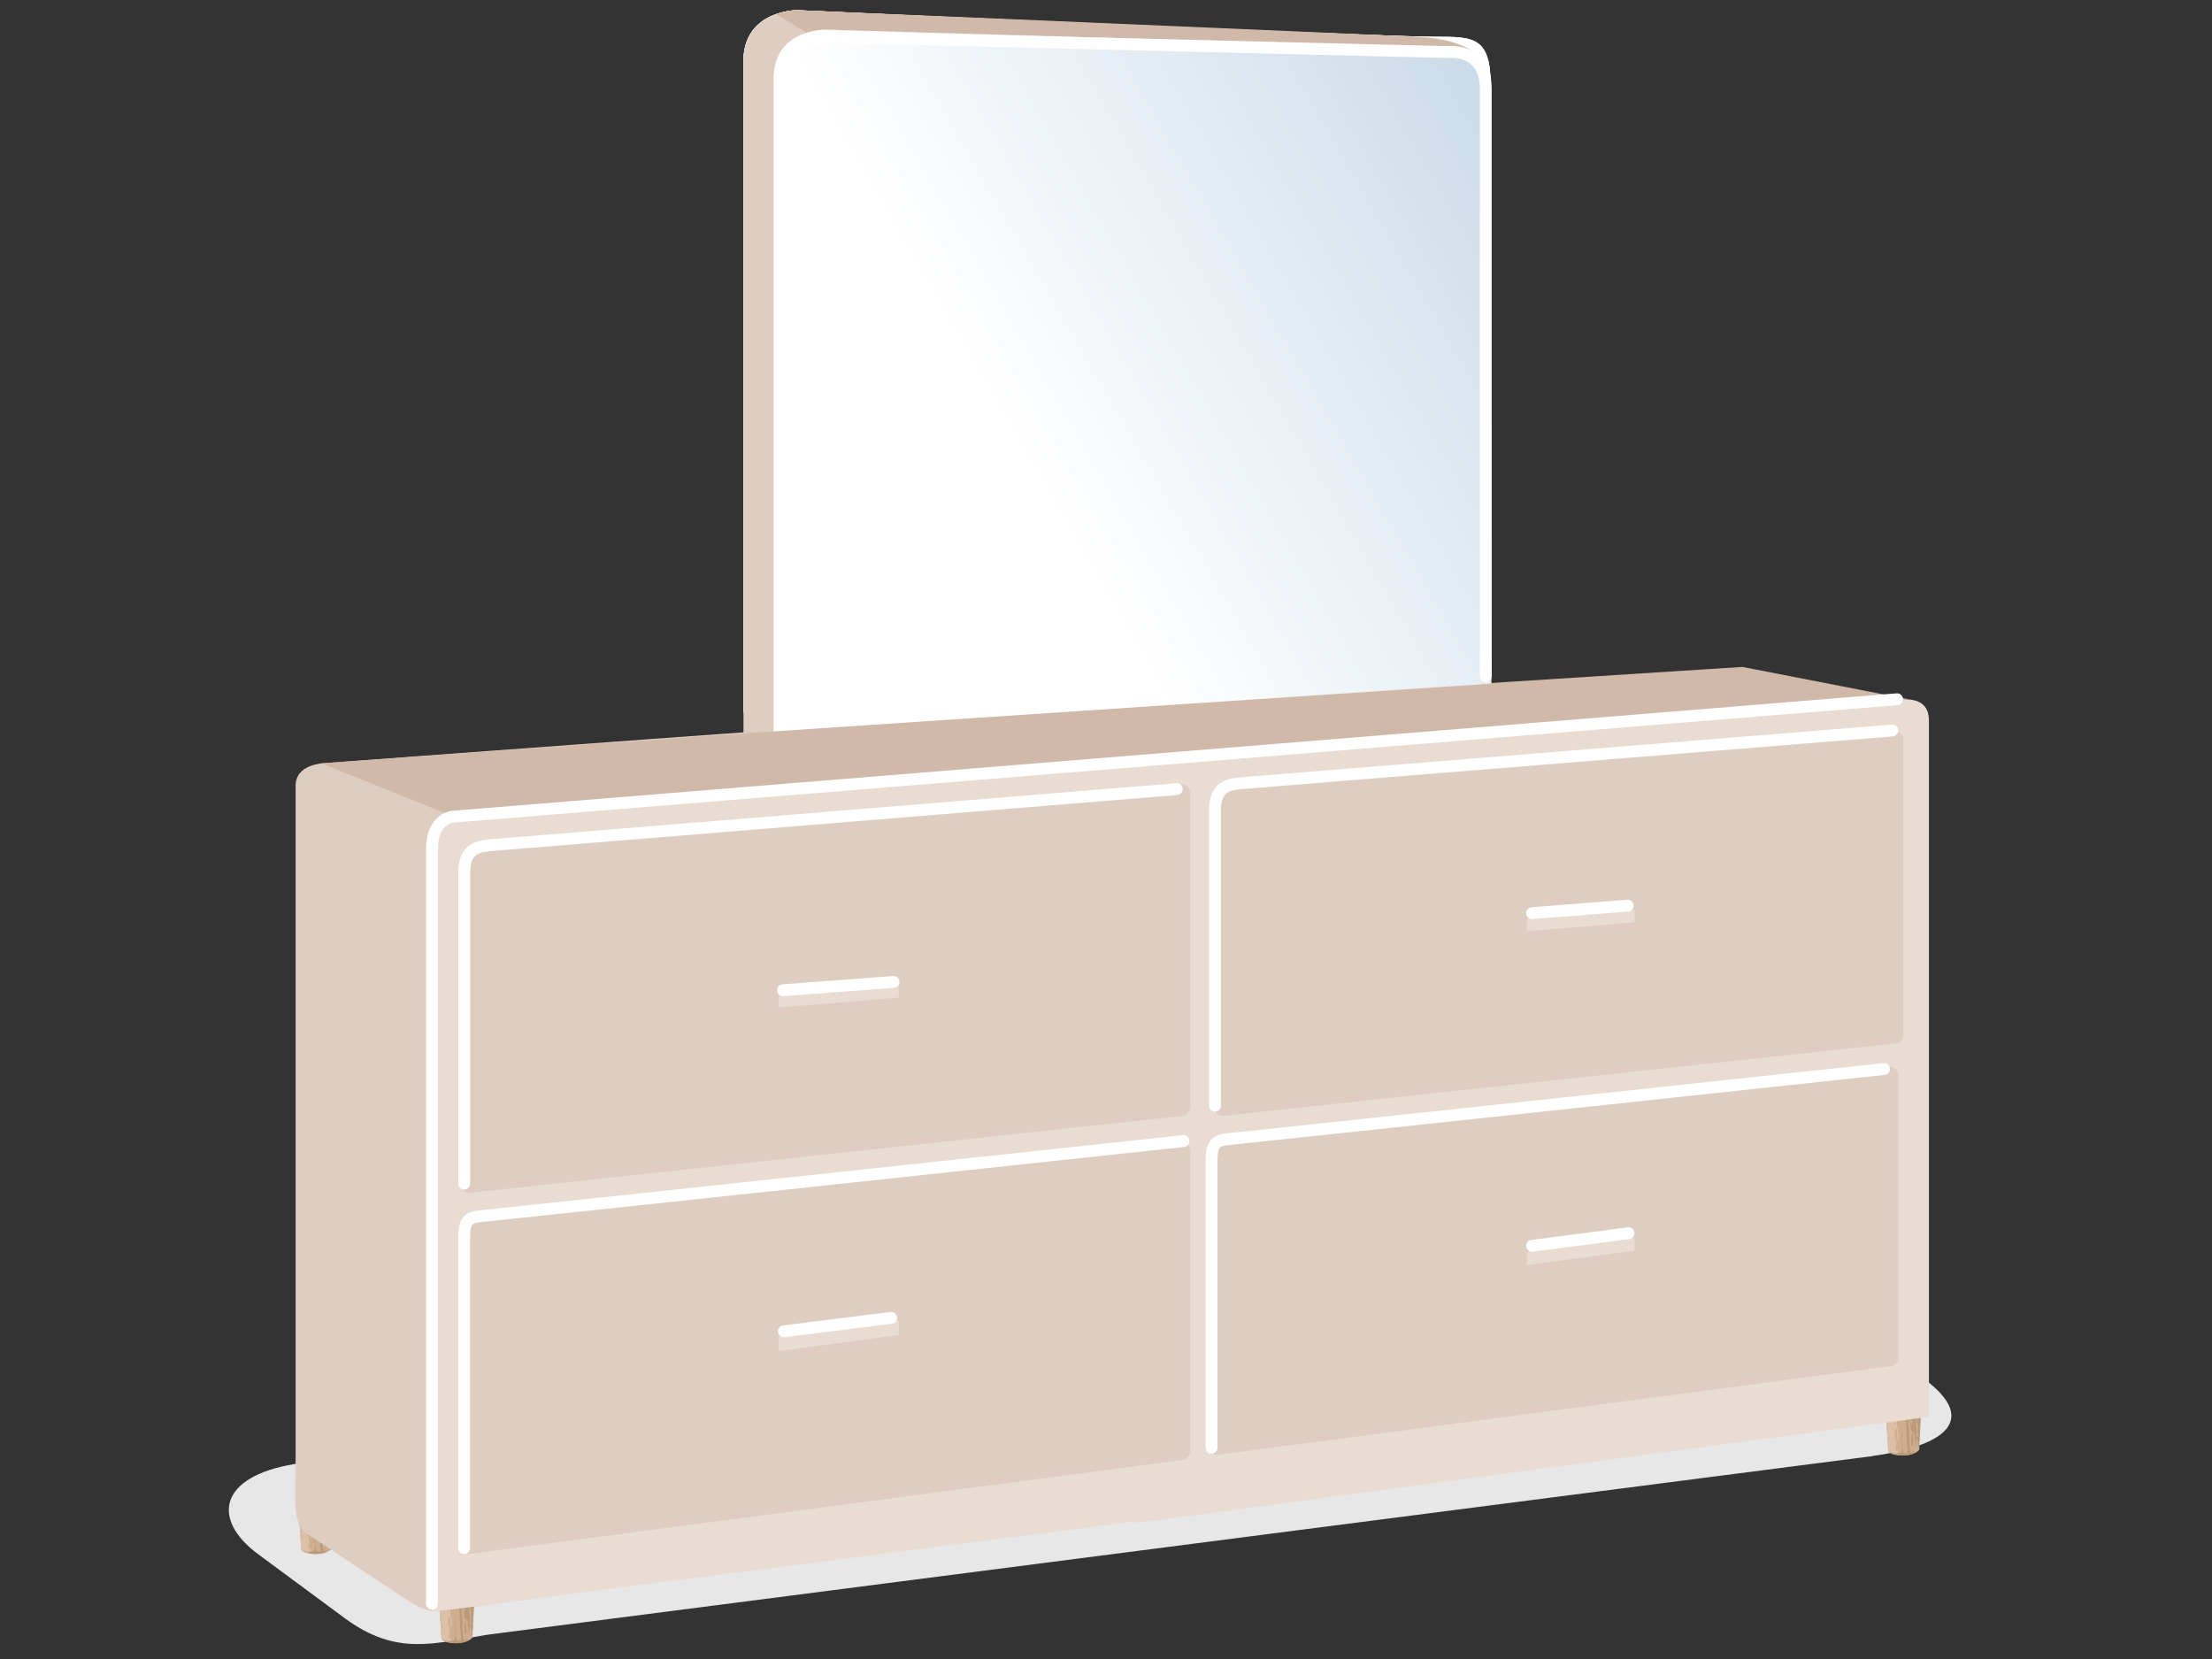 <svg viewBox="0 0 280 210" xmlns:xlink="http://www.w3.org/1999/xlink" xmlns="http://www.w3.org/2000/svg" id="Layer_1">
  <rect x="0" y="0" width="280" height="210" fill="#333333" stroke="none"/>
  <defs>
    <style>
      .cls-1, .cls-2 {
        fill: none;
      }

      .cls-2 {
        stroke: #fff;
        stroke-linecap: round;
        stroke-miterlimit: 10;
        stroke-width: 1.5px;
      }

      .cls-3 {
        fill: url(#linear-gradient);
      }

      .cls-4 {
        clip-path: url(#clippath);
      }

      .cls-5 {
        fill: #e9dcd3;
      }

      .cls-6 {
        fill: #fff;
      }

      .cls-7 {
        fill: #e8e7e7;
      }

      .cls-8 {
        fill: #b99a7b;
      }

      .cls-9 {
        fill: #ceae8e;
      }

      .cls-10 {
        fill: #d1b9a9;
      }

      .cls-11 {
        fill: #dcc1a8;
      }

      .cls-12 {
        fill: #dfcdc1;
      }

      .cls-13 {
        clip-path: url(#clippath-1);
      }

      .cls-14 {
        clip-path: url(#clippath-4);
      }

      .cls-15 {
        clip-path: url(#clippath-3);
      }

      .cls-16 {
        clip-path: url(#clippath-2);
      }

      .cls-17 {
        clip-path: url(#clippath-5);
      }

      .cls-18 {
        clip-path: url(#clippath-10);
      }
    </style>
    <clipPath id="clippath">
      <path d="m238.41,174.01s.82.35,2.44.35,2.51-.36,2.51-.36l-.42,9.51s-.44.73-2.12.73-1.81-.58-1.81-.58l-.6-9.65Z" class="cls-1"></path>
    </clipPath>
    <clipPath id="clippath-1">
      <path d="m128.28,170.28s.73.31,2.19.31,2.25-.32,2.25-.32l-.38,8.53s-.39.65-1.9.65-1.62-.52-1.62-.52l-.54-8.65Z" class="cls-1"></path>
    </clipPath>
    <clipPath id="clippath-2">
      <path d="m227.53,169.25s.73.31,2.19.31,2.25-.32,2.25-.32l-.38,8.53s-.39.65-1.9.65-1.62-.52-1.62-.52l-.54-8.65Z" class="cls-1"></path>
    </clipPath>
    <clipPath id="clippath-3">
      <path d="m144.19,180.41s.73.31,2.19.31,2.25-.32,2.25-.32l-.38,8.53s-.39.65-1.9.65-1.62-.52-1.62-.52l-.54-8.65Z" class="cls-1"></path>
    </clipPath>
    <clipPath id="clippath-4">
      <path d="m37.53,186.48s.82.35,2.44.35,2.51-.36,2.51-.36l-.42,9.51s-.44.73-2.12.73-1.81-.58-1.81-.58l-.6-9.65Z" class="cls-1"></path>
    </clipPath>
    <clipPath id="clippath-5">
      <path d="m55.28,197.77s.82.35,2.44.35,2.51-.36,2.51-.36l-.42,9.51s-.44.73-2.12.73-1.81-.58-1.81-.58l-.6-9.65Z" class="cls-1"></path>
    </clipPath>
    <clipPath id="clippath-10">
      <path d="m101.02,1.29s71.12,2.98,78.02,3.37c4.67.26,9.66,1.06,9.66,7.11,0,3.06.1,73.86.1,73.86l-2.5.9-88.4,5.95-3.79-8.77V7.8c0-6.61,6.91-6.52,6.91-6.52Z" class="cls-1"></path>
    </clipPath>
    <linearGradient gradientUnits="userSpaceOnUse" y2="16.41" x2="195.33" y1="77.28" x1="89.91" id="linear-gradient">
      <stop stop-color="#fff" offset=".36"></stop>
      <stop stop-color="#c8d9e8" offset="1"></stop>
    </linearGradient>
  </defs>
  <path d="m237,184.32l-175.4,22.62c-6.64,1.08-11.34,2.7-17.8-1.99l-11.21-8.28c-5.84-4.38-4.87-9.78,4.7-11.35l168.69-22.28c4.04-.52,13.18-3.18,20.95,1.6l16.23,9.63c6.48,4.55,5.02,8.45-6.17,10.04Z" class="cls-7"></path>
  <g>
    <path d="m238.41,174.01s.82.35,2.44.35,2.51-.36,2.51-.36l-.42,9.51s-.44.73-2.12.73-1.81-.58-1.81-.58l-.6-9.65Z" class="cls-9"></path>
    <path d="m238.41,174.01s.82.35,2.44.35,2.51-.36,2.51-.36l-.42,9.51s-.44.73-2.12.73-1.81-.58-1.81-.58l-.6-9.65Z" class="cls-1"></path>
    <g class="cls-4">
      <g>
        <path d="m242.53,173.93s-.02-.02-.03-.03h-.22c.02.06,0,.15-.07.1-.08-.04,0,.13-.06.14-.15.05-.12-.14-.17-.24h-.68c0,.35-.02.45-.14,0h-.14c.33,3.1.13,6.19.45,9.6-.05.32.17.57-.3.41-.63.65-.29-4.8-.51-2.09.15,1.72.28,2.27-.6,2.13-.1.07-.19.1-.28.11,1.13.46,1.98.3,2.62-.27-.05,0-.09-.05-.09-.16-.09.41-.3.12-.25-.17-.15-.18.1.54-.1.46-.37-.33-.19-1.24-.31-1.74.11-.71-.07-1.38-.14-2.11,0-.17.16.06.16-.08.02-.15.07-.41-.01-.51-.08,1.11-.17-.05-.07-.42-.36-.41-.24-1.22-.13-1.68.09-.92-.05-1.8-.18-2.72-.04-.17.18-.2.14-.02-.05.24.08.32.2.41,0,.44-.02.74.08,1.22.02.84-.2,1.93.04,2.68.16.06-.12.55.17.38.01.36-.24,1.75.16,1.88,0,.11.04.57-.14.42.02.35-.06,1.69.12,1.42.23.27.05-.8.13-1.07,0-.2-.06.09-.1.06-.18-.22.21-.42.08-.61.13-1.29.3,1.87.34,1.97.06-2.28.27-1.13.34-.1.04-.05.07-.1.11-.16-.06-.33-.06-.89.14-.5-.04.1-.03.2-.02.3,1.13-2.04,1.23-5.93,1.08-9.04h-1.54s-.04.02-.06.03Zm-.78,2.27c.02-.36-.13-.88.04-1.17.14.05.09,2.1-.04,1.17Zm.15,3.67c.06-.28.18.05.14.17,0,.54-.19.11-.14-.17Zm-.09-2.12c-.08-.41.01-.76.12-1.13.12-.21-.11-1.64.17-.97.05.46-.03.88.02,1.37.01.12-.23.07-.09.24.13.11-.13.08-.07.18.07-.03.15-.13.15.02-.31.42.04,1.14-.02,1.69.02,1.05-.41-1.2-.28-1.41Zm.33.91c-.16-.1.1-.65.09-.2,0,.06.01.22-.09.2Zm1.58.28c-.17-.17.02-.92.06-.29-.02.09.02.24-.06.29Zm.05-1.99c.08.21-.04,1.72-.11.92.06-.23-.13-.93.11-.92Zm-1.15,4.37c.05-.35-.26-1.26.1-1.36.05.52.05,1.18.04,1.73.09.34-.34.38-.13-.37Zm.32.51c.09-.02.09.15,0,.15-.08,0-.09-.15,0-.15Zm-.21-3.54c.19.09.02,2-.2,1.57.08-.17.05-.37.13-.55.07-.12-.17-.18-.04-.32.16-.19-.07-.53.1-.7Z" class="cls-8"></path>
        <path d="m240.12,183.91c.06,0,.2,0,.12-.1-.08-.07.03-.18-.03-.27-.07-.12-.13.25-.21.03-.18-.39.17-.91.04-1.13-.16,0-.26-.32-.05-.12.02-.08.06-.3,0-.37-.35.42,0-.7-.13-.79-.13-.02.04-.28.08-.22.09.13.09-.21.15-.07.02.48.09,1.01.13,1.47.44-.13-.49-2.96.04-2.48-.08-.29-.03-.64-.2-.79.06-.09-.16-.5.02-.38.32.55.15-1.06.1-1.2-.16.16-.17.7-.29.14-.31-.65-.14-1.73-.28-2.51-.08-.11.07-.24.07-.07.08.08.06-.83.02-.99-.05.02-.1-.04-.14-.14h-1.15c-.05.41-.1.56-.1,0h-.19c-.02.24-.14.52-.18.16,0-.06.02-.11.03-.16h-.29c-.05,2.65.23,6.07.8,8.19-.01-.1-.02-.21.03-.26.15.04.13.43.08.66.07.22.14.43.22.61.03-.03.06-.02.07.05,0,.02,0,.05-.02.07.09.2.19.37.29.5.38.12.67.2.89.24.02-.01.04-.03.06-.04Zm-.13-5.71c.06-.22.04.12.13.08.04,0,.04.07.05.11-.06.24-.21-.06-.18-.19Zm-.45-3.87c.09-.18.1.26.1.32,0,.48-.18-.13-.1-.32Zm-.52,3.78c.04-.73.2.34.04.47-.1-.09-.02-.31-.04-.47Zm-.06,2.83c-.07-.13.07-.38.08-.14.02.13-.07.42-.08.14Zm.13-3.84s.01.09.01.14c-.07.49-.2-.41-.01-.14Zm-.14-.9c.04-.11.09.09.08.14-.02.32-.11,0-.08-.14Zm0,3.98c0,.09-.06.01-.1.06-.23,0,.1-.53.1-.06Zm-.33-5.8c.07.04.1-.15.16-.01.25.31,0,1.58-.03.62.08-.42-.34-.64-.06-.12-.09.24-.12-.09-.17-.14-.08,0-.03.17-.1.19-.07-.13.04-.62.19-.54Zm-.05.94c.31-.08-.03,1.25,0,1.54.4-.65.13.24.08.52.1,2.51-.37-1.93-.08-2.05Zm-.2,1.68c-.02.06.01.46-.06.31-.06-.13-.03-.68.06-.31Zm-.04.55c.08.04.1.2.09.27,0,.39-.18-.15-.09-.27Zm.14,1.78c.11,1.16-.09.37-.15-.16.05-.52.19-.09.15.16Zm.09,1.79c-.06.17-.18-.42-.15-.52.05-.53.16.35.15.52Zm.12-2.1c.03-.19-.23-.69.08-.59.12,0-.08,1.32-.08.59Zm.02,1.52c.24.09.03.66.17.94.15.41-.05.31-.08.58-.12-.29-.04-1.07-.09-1.52Zm.12,2.27c-.1-.19.03-.9.14-.42-.05.09-.03.72-.14.42Zm.16-1.61s.2.25.06.22c-.1.03-.1-.18-.06-.22Zm.07.64c.12.02.09.26.11.38-.07.32-.19-.35-.11-.38Zm.24-6.81c0-.05.02-.12.07-.12.11.06-.05.34-.07.12Zm.19,2.95c.03-.12.11.02.08.08,0,.23-.13.05-.08-.08Zm-.07-.46c.05-.12.15.04.12.12.02.3-.14.02-.12-.12Zm.04,1.06c-.02-.15.12-.26.11-.05.03.1-.08.18-.11.05Zm.06,1.11c-.08-.13.11-.32.02-.48.04-.2.08.2.06.25,0,.09.03.33-.09.23Zm-.05-2.81c.01-.35-.29-1.66-.02-.92.33-.79.1,2.24.02.92Zm.33,1.78c-.02.26.27,2.84.02,1.54-.07-.29-.2-3-.02-1.54Z" class="cls-11"></path>
      </g>
    </g>
  </g>
  <g>
    <path d="m128.28,170.28s.73.31,2.19.31,2.25-.32,2.25-.32l-.38,8.53s-.39.65-1.9.65-1.62-.52-1.62-.52l-.54-8.65Z" class="cls-9"></path>
    <path d="m128.28,170.28s.73.31,2.19.31,2.25-.32,2.25-.32l-.38,8.53s-.39.65-1.9.65-1.62-.52-1.62-.52l-.54-8.65Z" class="cls-1"></path>
    <g class="cls-13">
      <g>
        <path d="m131.97,170.2s-.02-.02-.03-.03h-.2c.02.05,0,.14-.06.09-.07-.03,0,.11-.06.12-.14.04-.1-.13-.15-.21h-.61c0,.31-.02.4-.13,0h-.12c.29,2.78.11,5.55.41,8.6-.04.29.15.52-.27.37-.57.58-.26-4.3-.46-1.87.13,1.54.25,2.04-.54,1.91-.09.06-.17.09-.25.1,1.01.42,1.77.27,2.35-.25-.05,0-.08-.05-.08-.14-.08.37-.27.11-.23-.15-.13-.16.09.48-.09.41-.33-.3-.17-1.11-.28-1.56.09-.64-.07-1.24-.13-1.89,0-.15.14.05.14-.07.02-.13.06-.36-.01-.46-.07,1-.15-.04-.06-.37-.32-.36-.21-1.1-.11-1.51.08-.83-.05-1.61-.16-2.43-.04-.15.16-.18.13-.02-.04.21.07.29.18.37,0,.4-.02.67.07,1.09.02.75-.18,1.73.03,2.4.14.06-.11.49.15.34.01.32-.22,1.57.15,1.68,0,.1.04.51-.13.37.02.31-.06,1.52.11,1.27.2.24.05-.72.12-.96,0-.18-.05.08-.09.05-.16-.19.19-.37.07-.55.12-1.16.27,1.68.31,1.76.05-2.04.24-1.02.3-.09.03-.05.06-.09.09-.14-.05-.3-.06-.8.13-.45-.03.09-.03.18-.02.27,1.01-1.83,1.11-5.32.97-8.1h-1.38s-.04.02-.06.03Zm-.7,2.04c.02-.32-.11-.79.04-1.05.13.05.08,1.88-.04,1.05Zm.14,3.29c.05-.25.16.04.12.16,0,.49-.17.1-.12-.16Zm-.08-1.9c-.07-.37.01-.69.11-1.02.11-.19-.1-1.47.15-.87.04.41-.02.79.02,1.23,0,.1-.2.06-.08.22.11.1-.12.07-.06.17.06-.02.13-.12.14.02-.27.38.04,1.02-.02,1.52.02.94-.37-1.07-.25-1.27Zm.3.82c-.15-.09.09-.58.08-.18,0,.06,0,.2-.08.18Zm1.41.25c-.15-.15.02-.82.05-.26-.02.08.02.22-.05.26Zm.04-1.78c.07.19-.03,1.54-.1.83.05-.21-.12-.83.1-.83Zm-1.03,3.92c.04-.32-.23-1.13.09-1.22.04.47.04,1.06.03,1.55.08.31-.3.34-.12-.33Zm.28.46c.08-.02.08.13,0,.13-.07,0-.08-.14,0-.13Zm-.19-3.18c.17.08.01,1.79-.18,1.41.07-.15.04-.33.12-.49.06-.11-.15-.16-.03-.29.15-.17-.07-.47.09-.62Z" class="cls-8"></path>
        <path d="m129.81,179.15c.05,0,.18,0,.11-.09-.07-.06.02-.16-.03-.24-.06-.1-.12.22-.18.03-.16-.35.15-.82.04-1.02-.14,0-.24-.28-.04-.11.02-.08.06-.27,0-.33-.31.38,0-.63-.12-.71-.12-.02.03-.25.07-.2.08.12.08-.18.14-.06.02.43.08.9.11,1.31.39-.11-.44-2.66.03-2.22-.07-.26-.03-.57-.18-.71.05-.09-.14-.45.02-.34.29.49.13-.95.09-1.07-.14.14-.15.62-.26.13-.28-.59-.13-1.55-.25-2.25-.08-.1.07-.22.07-.06.07.07.05-.74.02-.89-.04.02-.09-.04-.13-.13h-1.03c-.05.36-.09.5-.09,0h-.17c-.02.21-.13.47-.16.15,0-.05.02-.1.03-.15h-.26c-.05,2.38.2,5.44.72,7.34-.01-.09-.01-.18.03-.23.13.03.11.39.07.59.06.2.13.38.2.55.03-.02.06-.02.06.04,0,.02,0,.04-.02.06.08.18.17.33.26.45.34.11.6.18.8.21.02-.01.04-.03.05-.04Zm-.12-5.12c.05-.2.03.11.12.07.04,0,.04.06.04.1-.05.22-.19-.06-.16-.17Zm-.4-3.47c.08-.16.09.23.09.28,0,.43-.16-.11-.09-.28Zm-.46,3.39c.04-.65.18.31.04.42-.09-.08-.02-.28-.04-.42Zm-.05,2.54c-.06-.12.06-.34.07-.13.01.12-.06.38-.07.13Zm.11-3.44s.01.08.01.13c-.06.44-.18-.37-.01-.13Zm-.12-.81c.03-.1.08.08.07.13-.02.29-.1,0-.07-.13Zm0,3.57c0,.08-.06.01-.09.05-.21,0,.09-.47.09-.05Zm-.29-5.2c.06.04.09-.13.14,0,.23.28,0,1.42-.03.56.07-.38-.3-.57-.05-.1-.08.22-.11-.08-.15-.13-.08,0-.03.15-.09.17-.06-.11.03-.56.17-.49Zm-.04.85c.28-.07-.02,1.12,0,1.38.36-.58.12.22.07.46.09,2.25-.33-1.73-.07-1.84Zm-.18,1.5c-.02.05,0,.41-.05.28-.06-.12-.03-.61.05-.28Zm-.04.5c.07.03.09.18.08.24,0,.35-.16-.14-.08-.24Zm.13,1.59c.1,1.04-.08.33-.14-.14.05-.47.17-.08.14.14Zm.08,1.61c-.05.16-.16-.38-.13-.46.05-.47.14.31.13.46Zm.11-1.89c.02-.17-.21-.62.07-.53.1,0-.07,1.18-.07.53Zm.02,1.37c.22.08.02.6.15.84.13.37-.05.28-.07.52-.11-.26-.03-.96-.08-1.36Zm.11,2.03c-.09-.17.03-.81.13-.38-.05.08-.03.64-.13.38Zm.14-1.44s.18.23.05.2c-.09.03-.09-.16-.05-.2Zm.07.57c.11.02.08.23.1.34-.06.29-.17-.32-.1-.34Zm.22-6.1s.01-.11.06-.11c.1.05-.04.3-.06.11Zm.17,2.64c.03-.1.09.02.07.07,0,.2-.11.04-.07-.07Zm-.06-.41c.05-.11.13.03.1.11.02.26-.12.02-.1-.11Zm.04.95c-.02-.13.11-.23.1-.05.03.09-.08.16-.1.05Zm.06,1c-.07-.12.1-.29.02-.43.04-.18.07.18.06.22,0,.08.03.29-.08.21Zm-.05-2.52c.01-.31-.26-1.49-.02-.82.29-.71.09,2.01.02.82Zm.3,1.59c-.02.23.24,2.55.02,1.38-.06-.26-.18-2.69-.02-1.38Z" class="cls-11"></path>
      </g>
    </g>
  </g>
  <g>
    <path d="m227.53,169.25s.73.31,2.19.31,2.25-.32,2.25-.32l-.38,8.53s-.39.65-1.9.65-1.62-.52-1.62-.52l-.54-8.65Z" class="cls-9"></path>
    <path d="m227.53,169.25s.73.31,2.19.31,2.25-.32,2.25-.32l-.38,8.53s-.39.65-1.9.65-1.62-.52-1.62-.52l-.54-8.65Z" class="cls-1"></path>
    <g class="cls-16">
      <g>
        <path d="m231.22,169.17s-.02-.02-.03-.03h-.2c.02.05,0,.14-.06.09-.07-.03,0,.11-.06.12-.14.04-.1-.13-.15-.21h-.61c0,.31-.02.4-.13,0h-.12c.29,2.78.11,5.55.41,8.6-.04.29.15.52-.27.37-.57.58-.26-4.3-.46-1.87.13,1.54.25,2.04-.54,1.91-.09.06-.17.09-.25.1,1.01.42,1.77.27,2.35-.25-.05,0-.08-.05-.08-.14-.08.37-.27.11-.23-.15-.13-.16.09.48-.09.41-.33-.3-.17-1.11-.28-1.56.09-.64-.07-1.24-.13-1.89,0-.15.14.05.14-.07.02-.13.06-.36-.01-.46-.07,1-.15-.04-.06-.37-.32-.36-.21-1.1-.11-1.51.08-.83-.05-1.61-.16-2.43-.04-.15.16-.18.13-.02-.04.21.07.29.18.37,0,.4-.02.67.07,1.09.02.75-.18,1.73.03,2.4.14.06-.11.49.15.34.01.32-.22,1.57.15,1.68,0,.1.04.51-.13.37.02.31-.06,1.52.11,1.27.2.24.05-.72.12-.96,0-.18-.05.08-.09.05-.16-.19.19-.37.07-.55.12-1.16.27,1.68.31,1.76.05-2.04.24-1.02.3-.09.03-.05.06-.09.09-.14-.05-.3-.06-.8.13-.45-.03.09-.03.18-.02.27,1.01-1.83,1.11-5.32.97-8.1h-1.38s-.04.02-.06.03Zm-.7,2.04c.02-.32-.11-.79.04-1.05.13.05.08,1.88-.04,1.05Zm.14,3.29c.05-.25.16.04.12.16,0,.49-.17.1-.12-.16Zm-.08-1.9c-.07-.37.01-.69.11-1.02.11-.19-.1-1.47.15-.87.04.41-.02.79.02,1.23,0,.1-.2.06-.08.22.11.1-.12.07-.06.17.06-.02.13-.12.14.02-.27.38.04,1.02-.02,1.52.02.94-.37-1.07-.25-1.27Zm.3.82c-.15-.09.09-.58.08-.18,0,.06,0,.2-.08.18Zm1.41.25c-.15-.15.02-.82.05-.26-.02.08.02.22-.05.26Zm.04-1.78c.07.19-.03,1.54-.1.83.05-.21-.12-.83.1-.83Zm-1.03,3.92c.04-.32-.23-1.13.09-1.22.04.47.04,1.06.03,1.55.08.31-.3.34-.12-.33Zm.28.46c.08-.02.08.13,0,.13-.07,0-.08-.14,0-.13Zm-.19-3.18c.17.08.01,1.79-.18,1.41.07-.15.04-.33.12-.49.06-.11-.15-.16-.03-.29.15-.17-.07-.47.09-.62Z" class="cls-8"></path>
        <path d="m229.07,178.11c.05,0,.18,0,.11-.09-.07-.06.02-.16-.03-.24-.06-.1-.12.22-.18.03-.16-.35.15-.82.04-1.02-.14,0-.24-.28-.04-.11.02-.08.06-.27,0-.33-.31.38,0-.63-.12-.71-.12-.02.03-.25.07-.2.08.12.08-.18.14-.06.02.43.08.9.11,1.31.39-.11-.44-2.66.03-2.22-.07-.26-.03-.57-.18-.71.05-.09-.14-.45.02-.34.29.49.13-.95.09-1.07-.14.14-.15.62-.26.13-.28-.59-.13-1.55-.25-2.25-.08-.1.07-.22.07-.06.07.07.05-.74.02-.89-.04.02-.09-.04-.13-.13h-1.03c-.05.36-.09.5-.09,0h-.17c-.02.21-.13.47-.16.15,0-.05.02-.1.03-.15h-.26c-.05,2.38.2,5.44.72,7.34-.01-.09-.01-.18.03-.23.13.03.11.39.07.59.06.2.13.38.2.55.03-.02.06-.02.06.04,0,.02,0,.04-.02.06.08.18.17.33.26.45.34.11.6.18.8.21.02-.01.04-.03.05-.04Zm-.12-5.12c.05-.2.03.11.12.07.04,0,.04.06.04.1-.05.22-.19-.06-.16-.17Zm-.4-3.47c.08-.16.09.23.09.28,0,.43-.16-.11-.09-.28Zm-.46,3.39c.04-.65.18.31.04.42-.09-.08-.02-.28-.04-.42Zm-.05,2.54c-.06-.12.06-.34.07-.13.01.12-.06.38-.07.13Zm.11-3.44s.01.08.01.13c-.06.44-.18-.37-.01-.13Zm-.12-.81c.03-.1.08.08.07.13-.02.29-.1,0-.07-.13Zm0,3.57c0,.08-.06.01-.09.05-.21,0,.09-.47.09-.05Zm-.29-5.2c.06.04.09-.13.14,0,.23.28,0,1.42-.03.56.07-.38-.3-.57-.05-.1-.08.22-.11-.08-.15-.13-.08,0-.03.15-.09.17-.06-.11.03-.56.17-.49Zm-.04.85c.28-.07-.02,1.12,0,1.38.36-.58.12.22.07.46.09,2.25-.33-1.73-.07-1.84Zm-.18,1.5c-.02.05,0,.41-.05.28-.06-.12-.03-.61.05-.28Zm-.04.5c.07.03.09.18.08.24,0,.35-.16-.14-.08-.24Zm.13,1.59c.1,1.04-.08.33-.14-.14.05-.47.17-.08.14.14Zm.08,1.61c-.05.16-.16-.38-.13-.46.05-.47.14.31.13.46Zm.11-1.89c.02-.17-.21-.62.07-.53.1,0-.07,1.18-.07.53Zm.02,1.37c.22.08.02.6.15.84.13.37-.05.28-.07.52-.11-.26-.03-.96-.08-1.36Zm.11,2.03c-.09-.17.03-.81.13-.38-.05.08-.03.64-.13.38Zm.14-1.44s.18.23.05.2c-.09.03-.09-.16-.05-.2Zm.07.57c.11.02.08.23.1.34-.06.29-.17-.32-.1-.34Zm.22-6.1s.01-.11.06-.11c.1.05-.04.3-.06.11Zm.17,2.64c.03-.1.09.02.07.07,0,.2-.11.04-.07-.07Zm-.06-.41c.05-.11.13.03.1.11.02.26-.12.02-.1-.11Zm.04.95c-.02-.13.11-.23.1-.05.03.09-.08.16-.1.05Zm.06,1c-.07-.12.1-.29.02-.43.04-.18.07.18.06.22,0,.08.03.29-.08.21Zm-.05-2.52c.01-.31-.26-1.49-.02-.82.29-.71.09,2.01.02.82Zm.3,1.59c-.02.23.24,2.55.02,1.38-.06-.26-.18-2.69-.02-1.38Z" class="cls-11"></path>
      </g>
    </g>
  </g>
  <g>
    <path d="m144.19,180.41s.73.31,2.19.31,2.25-.32,2.25-.32l-.38,8.53s-.39.65-1.9.65-1.62-.52-1.62-.52l-.54-8.65Z" class="cls-9"></path>
    <path d="m144.19,180.41s.73.31,2.19.31,2.25-.32,2.25-.32l-.38,8.53s-.39.65-1.9.65-1.62-.52-1.62-.52l-.54-8.65Z" class="cls-1"></path>
    <g class="cls-15">
      <g>
        <path d="m147.88,180.33s-.02-.02-.03-.03h-.2c.02.05,0,.14-.06.09-.07-.03,0,.11-.06.12-.14.04-.1-.13-.15-.21h-.61c0,.31-.02.4-.13,0h-.12c.29,2.78.11,5.55.41,8.6-.04.29.15.52-.27.37-.57.58-.26-4.3-.46-1.87.13,1.54.25,2.04-.54,1.91-.09.06-.17.09-.25.1,1.01.42,1.77.27,2.35-.25-.05,0-.08-.05-.08-.14-.08.37-.27.11-.23-.15-.13-.16.09.48-.09.41-.33-.3-.17-1.11-.28-1.56.09-.64-.07-1.24-.13-1.89,0-.15.14.05.14-.07.02-.13.06-.36-.01-.46-.07,1-.15-.04-.06-.37-.32-.36-.21-1.1-.11-1.51.08-.83-.05-1.61-.16-2.43-.04-.15.16-.18.13-.02-.04.21.07.29.18.37,0,.4-.02.67.07,1.09.02.75-.18,1.73.03,2.4.14.06-.11.49.15.34.01.32-.22,1.57.15,1.68,0,.1.04.51-.13.37.02.31-.06,1.52.11,1.27.2.24.05-.72.12-.96,0-.18-.05.08-.09.05-.16-.19.19-.37.07-.55.12-1.16.27,1.68.31,1.76.05-2.04.24-1.02.3-.09.03-.05.06-.09.09-.14-.05-.3-.06-.8.13-.45-.03.09-.03.18-.02.27,1.01-1.83,1.11-5.32.97-8.1h-1.38s-.04.02-.06.03Zm-.7,2.04c.02-.32-.11-.79.04-1.05.13.05.08,1.88-.04,1.05Zm.14,3.29c.05-.25.16.04.12.16,0,.49-.17.1-.12-.16Zm-.08-1.9c-.07-.37.01-.69.11-1.02.11-.19-.1-1.47.15-.87.04.41-.02.79.02,1.23,0,.1-.2.06-.08.22.11.1-.12.07-.06.17.06-.02.13-.12.14.02-.27.38.04,1.02-.02,1.52.02.94-.37-1.07-.25-1.27Zm.3.82c-.15-.09.09-.58.08-.18,0,.06,0,.2-.08.18Zm1.41.25c-.15-.15.02-.82.05-.26-.02.08.02.22-.05.26Zm.04-1.78c.07.19-.03,1.54-.1.83.05-.21-.12-.83.1-.83Zm-1.03,3.92c.04-.32-.23-1.13.09-1.22.04.47.04,1.06.03,1.55.08.31-.3.34-.12-.33Zm.28.46c.08-.02.08.13,0,.13-.07,0-.08-.14,0-.13Zm-.19-3.18c.17.08.01,1.79-.18,1.41.07-.15.04-.33.12-.49.06-.11-.15-.16-.03-.29.15-.17-.07-.47.09-.62Z" class="cls-8"></path>
        <path d="m145.72,189.28c.05,0,.18,0,.11-.09-.07-.06.02-.16-.03-.24-.06-.1-.12.22-.18.03-.16-.35.15-.82.04-1.02-.14,0-.24-.28-.04-.11.02-.08.06-.27,0-.33-.31.38,0-.63-.12-.71-.12-.02.03-.25.07-.2.08.12.08-.18.14-.06.02.43.08.9.11,1.31.39-.11-.44-2.66.03-2.22-.07-.26-.03-.57-.18-.71.05-.09-.14-.45.02-.34.29.49.13-.95.09-1.07-.14.14-.15.62-.26.13-.28-.59-.13-1.55-.25-2.25-.08-.1.07-.22.07-.06.07.07.05-.74.02-.89-.04.02-.09-.04-.13-.13h-1.03c-.05.36-.09.5-.09,0h-.17c-.02.21-.13.47-.16.15,0-.05.02-.1.03-.15h-.26c-.05,2.38.2,5.44.72,7.34-.01-.09-.01-.18.03-.23.13.03.11.39.07.59.06.2.13.38.2.55.03-.02.06-.02.06.04,0,.02,0,.04-.02.06.08.18.17.33.26.45.34.11.6.18.8.21.02-.01.04-.03.05-.04Zm-.12-5.12c.05-.2.03.11.12.07.04,0,.04.06.04.1-.05.22-.19-.06-.16-.17Zm-.4-3.47c.08-.16.09.23.09.28,0,.43-.16-.11-.09-.28Zm-.46,3.39c.04-.65.18.31.04.42-.09-.08-.02-.28-.04-.42Zm-.05,2.54c-.06-.12.06-.34.07-.13.01.12-.06.38-.07.13Zm.11-3.44s.01.08.01.13c-.06.44-.18-.37-.01-.13Zm-.12-.81c.03-.1.08.08.07.13-.02.29-.1,0-.07-.13Zm0,3.57c0,.08-.06.01-.09.05-.21,0,.09-.47.09-.05Zm-.29-5.2c.06.04.09-.13.14,0,.23.28,0,1.42-.03.56.07-.38-.3-.57-.05-.1-.08.22-.11-.08-.15-.13-.08,0-.03.15-.09.17-.06-.11.03-.56.17-.49Zm-.04.85c.28-.07-.02,1.12,0,1.38.36-.58.12.22.07.46.09,2.25-.33-1.73-.07-1.84Zm-.18,1.5c-.02.05,0,.41-.05.28-.06-.12-.03-.61.05-.28Zm-.04.5c.07.03.09.18.08.24,0,.35-.16-.14-.08-.24Zm.13,1.59c.1,1.04-.08.33-.14-.14.05-.47.17-.08.14.14Zm.08,1.61c-.05.16-.16-.38-.13-.46.05-.47.14.31.13.46Zm.11-1.89c.02-.17-.21-.62.07-.53.1,0-.07,1.18-.07.53Zm.02,1.37c.22.08.02.6.15.84.13.37-.05.28-.07.52-.11-.26-.03-.96-.08-1.36Zm.11,2.03c-.09-.17.03-.81.13-.38-.05.08-.03.64-.13.38Zm.14-1.44s.18.23.05.2c-.09.03-.09-.16-.05-.2Zm.07.57c.11.02.08.23.1.34-.06.29-.17-.32-.1-.34Zm.22-6.1s.01-.11.06-.11c.1.05-.04.3-.06.11Zm.17,2.64c.03-.1.09.02.07.07,0,.2-.11.04-.07-.07Zm-.06-.41c.05-.11.13.03.1.11.02.26-.12.02-.1-.11Zm.04.95c-.02-.13.11-.23.1-.05.03.09-.08.16-.1.05Zm.06,1c-.07-.12.1-.29.02-.43.04-.18.07.18.06.22,0,.08.03.29-.08.21Zm-.05-2.52c.01-.31-.26-1.49-.02-.82.29-.71.09,2.01.02.82Zm.3,1.59c-.02.23.24,2.55.02,1.38-.06-.26-.18-2.69-.02-1.38Z" class="cls-11"></path>
      </g>
    </g>
  </g>
  <path d="m131.37,90.14s71.74-3.39,76.21-3.39c3.08,0,20.1,2.3,20.1,6.47v76.62c0,5.94-4.53,5.09-4.53,5.09,0,0-75.5,10.73-77.46,10.85-1.74.11-1.96.55-4.36-.76-.04-.02-11.65-7.72-11.82-7.82-1.81-1.07-1.34-4.24-1.34-7.85v-76.66c0-2.48,3.21-2.55,3.21-2.55Z" class="cls-12"></path>
  <path d="m147.57,96.16s88.66-7.45,92.57-7.64c2.17-.11,4.03.18,4.03,2.74v88.08l-100.51,13.47v-92.88c0-3.82,3.92-3.77,3.92-3.77Z" class="cls-5"></path>
  <polygon points="146.12 96.2 131.1 90.14 220.56 84.42 241.51 88.5 146.12 96.2" class="cls-10"></polygon>
  <g>
    <path d="m37.53,186.48s.82.35,2.44.35,2.51-.36,2.51-.36l-.42,9.51s-.44.73-2.12.73-1.81-.58-1.81-.58l-.6-9.65Z" class="cls-9"></path>
    <path d="m37.53,186.48s.82.35,2.44.35,2.51-.36,2.51-.36l-.42,9.51s-.44.73-2.12.73-1.81-.58-1.81-.58l-.6-9.65Z" class="cls-1"></path>
    <g class="cls-14">
      <g>
        <path d="m41.65,186.39s-.02-.02-.03-.03h-.22c.02.06,0,.15-.07.1-.08-.04,0,.13-.06.14-.15.05-.12-.14-.17-.24h-.68c0,.35-.02.45-.14,0h-.14c.33,3.1.13,6.19.45,9.6-.05.32.17.57-.3.41-.63.65-.29-4.8-.51-2.09.15,1.72.28,2.27-.6,2.13-.1.07-.19.1-.28.11,1.13.46,1.98.3,2.62-.27-.05,0-.09-.05-.09-.16-.09.41-.3.12-.25-.17-.15-.18.1.54-.1.46-.37-.33-.19-1.24-.31-1.74.11-.71-.07-1.38-.14-2.11,0-.17.16.06.16-.08.02-.15.07-.41-.01-.51-.08,1.11-.17-.05-.07-.42-.36-.41-.24-1.22-.13-1.68.09-.92-.05-1.8-.18-2.72-.04-.17.18-.2.14-.02-.05.24.08.32.2.41,0,.44-.02.74.08,1.22.02.84-.2,1.93.04,2.68.16.06-.12.55.17.38.01.36-.24,1.75.16,1.88,0,.11.04.57-.14.42.02.35-.06,1.69.12,1.42.23.27.05-.8.13-1.07,0-.2-.06.09-.1.06-.18-.22.21-.42.08-.61.13-1.29.3,1.87.34,1.97.06-2.28.27-1.13.34-.1.04-.05.07-.1.11-.16-.06-.33-.06-.89.14-.5-.04.1-.03.2-.02.3,1.13-2.04,1.23-5.93,1.08-9.04h-1.54s-.04.02-.06.03Zm-.78,2.27c.02-.36-.13-.88.04-1.17.14.05.09,2.1-.04,1.17Zm.15,3.67c.06-.28.18.05.14.17,0,.54-.19.11-.14-.17Zm-.09-2.12c-.08-.41.01-.76.12-1.13.12-.21-.11-1.64.17-.97.05.46-.03.88.02,1.37.01.12-.23.07-.09.24.13.11-.13.08-.07.18.07-.03.15-.13.15.02-.31.42.04,1.14-.02,1.69.02,1.05-.41-1.2-.28-1.41Zm.33.91c-.16-.1.1-.65.09-.2,0,.06.01.22-.09.2Zm1.58.28c-.17-.17.02-.92.06-.29-.02.09.02.24-.06.29Zm.05-1.99c.08.21-.04,1.72-.11.92.06-.23-.13-.93.11-.92Zm-1.15,4.37c.05-.35-.26-1.26.1-1.36.05.52.05,1.18.04,1.73.09.34-.34.38-.13-.37Zm.32.51c.09-.02.09.15,0,.15-.08,0-.09-.15,0-.15Zm-.21-3.54c.19.09.02,2-.2,1.57.08-.17.05-.37.13-.55.07-.12-.17-.18-.04-.32.16-.19-.07-.53.1-.7Z" class="cls-8"></path>
        <path d="m39.24,196.37c.06,0,.2,0,.12-.1-.08-.07.03-.18-.03-.27-.07-.12-.13.25-.21.03-.18-.39.17-.91.04-1.13-.16,0-.26-.32-.05-.12.02-.08.06-.3,0-.37-.35.42,0-.7-.13-.79-.13-.02.04-.28.08-.22.09.13.09-.21.15-.07.02.48.09,1.01.13,1.47.44-.13-.49-2.96.04-2.48-.08-.29-.03-.64-.2-.79.06-.09-.16-.5.02-.38.32.55.15-1.06.1-1.2-.16.16-.17.7-.29.14-.31-.65-.14-1.73-.28-2.51-.08-.11.07-.24.07-.07.08.08.06-.83.02-.99-.05.02-.1-.04-.14-.14h-1.15c-.05.41-.1.56-.1,0h-.19c-.02.24-.14.52-.18.16,0-.06.02-.11.03-.16h-.29c-.05,2.65.23,6.07.8,8.19-.01-.1-.02-.21.03-.26.15.04.13.43.08.66.07.22.14.43.22.61.03-.03.06-.02.07.05,0,.02,0,.05-.02.07.09.2.19.37.29.5.38.12.67.2.89.24.02-.01.04-.03.06-.04Zm-.13-5.71c.06-.22.04.12.13.08.04,0,.04.07.05.11-.06.24-.21-.06-.18-.19Zm-.45-3.87c.09-.18.1.26.1.32,0,.48-.18-.13-.1-.32Zm-.52,3.78c.04-.73.2.34.04.47-.1-.09-.02-.31-.04-.47Zm-.06,2.83c-.07-.13.07-.38.08-.14.02.13-.07.42-.08.14Zm.13-3.84s.01.09.01.14c-.07.49-.2-.41-.01-.14Zm-.14-.9c.04-.11.09.09.08.14-.02.32-.11,0-.08-.14Zm0,3.98c0,.09-.06.01-.1.06-.23,0,.1-.53.1-.06Zm-.33-5.8c.07.04.1-.15.16-.01.25.31,0,1.58-.03.62.08-.42-.34-.64-.06-.12-.09.24-.12-.09-.17-.14-.08,0-.03.17-.1.19-.07-.13.04-.62.19-.54Zm-.05.94c.31-.08-.03,1.25,0,1.54.4-.65.13.24.08.52.1,2.51-.37-1.93-.08-2.05Zm-.2,1.68c-.02.06.01.46-.06.31-.06-.13-.03-.68.06-.31Zm-.04.55c.08.04.1.2.09.27,0,.39-.18-.15-.09-.27Zm.14,1.78c.11,1.16-.09.37-.15-.16.05-.52.19-.09.15.16Zm.09,1.79c-.06.17-.18-.42-.15-.52.05-.53.16.35.15.52Zm.12-2.1c.03-.19-.23-.69.08-.59.12,0-.08,1.32-.08.59Zm.02,1.52c.24.09.03.66.17.94.15.41-.05.31-.08.58-.12-.29-.04-1.07-.09-1.52Zm.12,2.27c-.1-.19.03-.9.14-.42-.05.09-.03.72-.14.42Zm.16-1.61s.2.25.06.22c-.1.03-.1-.18-.06-.22Zm.07.64c.12.02.09.26.11.38-.07.32-.19-.35-.11-.38Zm.24-6.81c0-.05.02-.12.07-.12.11.06-.05.34-.07.12Zm.19,2.95c.03-.12.11.02.08.08,0,.23-.13.05-.08-.08Zm-.07-.46c.05-.12.15.04.12.12.02.3-.14.02-.12-.12Zm.04,1.06c-.02-.15.12-.26.11-.05.03.1-.08.18-.11.05Zm.06,1.11c-.08-.13.11-.32.02-.48.04-.2.08.2.06.25,0,.09.03.33-.09.23Zm-.05-2.81c.01-.35-.29-1.66-.02-.92.33-.79.1,2.24.02.92Zm.33,1.78c-.02.26.27,2.84.02,1.54-.07-.29-.2-3-.02-1.54Z" class="cls-11"></path>
      </g>
    </g>
  </g>
  <g>
    <path d="m55.28,197.77s.82.35,2.44.35,2.51-.36,2.51-.36l-.42,9.51s-.44.73-2.12.73-1.81-.58-1.81-.58l-.6-9.65Z" class="cls-9"></path>
    <path d="m55.28,197.77s.82.35,2.44.35,2.51-.36,2.51-.36l-.42,9.51s-.44.73-2.12.73-1.81-.58-1.81-.58l-.6-9.65Z" class="cls-1"></path>
    <g class="cls-17">
      <g>
        <path d="m59.4,197.68s-.02-.02-.03-.03h-.22c.02.06,0,.15-.07.1-.08-.04,0,.13-.06.14-.15.05-.12-.14-.17-.24h-.68c0,.35-.02.45-.14,0h-.14c.33,3.1.13,6.19.45,9.6-.05.32.17.57-.3.41-.63.65-.29-4.8-.51-2.09.15,1.72.28,2.27-.6,2.13-.1.07-.19.1-.28.11,1.13.46,1.98.3,2.62-.27-.05,0-.09-.05-.09-.16-.09.41-.3.12-.25-.17-.15-.18.1.54-.1.46-.37-.33-.19-1.24-.31-1.74.11-.71-.07-1.38-.14-2.11,0-.17.16.06.16-.08.02-.15.07-.41-.01-.51-.08,1.11-.17-.05-.07-.42-.36-.41-.24-1.22-.13-1.68.09-.92-.05-1.8-.18-2.72-.04-.17.18-.2.14-.02-.05.24.08.32.2.41,0,.44-.02.74.08,1.22.02.84-.2,1.93.04,2.68.16.06-.12.55.17.38.01.36-.24,1.75.16,1.88,0,.11.04.57-.14.42.02.35-.06,1.69.12,1.42.23.27.05-.8.13-1.07,0-.2-.06.09-.1.06-.18-.22.21-.42.08-.61.13-1.29.3,1.87.34,1.97.06-2.28.27-1.13.34-.1.04-.05.07-.1.11-.16-.06-.33-.06-.89.14-.5-.04.1-.03.2-.02.3,1.13-2.04,1.23-5.93,1.08-9.04h-1.54s-.04.02-.06.03Zm-.78,2.27c.02-.36-.13-.88.04-1.17.14.05.09,2.1-.04,1.17Zm.15,3.67c.06-.28.18.05.14.17,0,.54-.19.11-.14-.17Zm-.09-2.12c-.08-.41.01-.76.12-1.13.12-.21-.11-1.64.17-.97.05.46-.03.88.02,1.37.01.12-.23.07-.09.24.13.11-.13.08-.07.18.07-.03.15-.13.15.02-.31.42.04,1.14-.02,1.69.02,1.05-.41-1.2-.28-1.41Zm.33.91c-.16-.1.1-.65.09-.2,0,.06.01.22-.09.2Zm1.58.28c-.17-.17.02-.92.06-.29-.02.09.02.24-.06.29Zm.05-1.99c.08.21-.04,1.72-.11.92.06-.23-.13-.93.11-.92Zm-1.15,4.37c.05-.35-.26-1.26.1-1.36.05.52.05,1.18.04,1.73.09.34-.34.38-.13-.37Zm.32.51c.09-.02.09.15,0,.15-.08,0-.09-.15,0-.15Zm-.21-3.54c.19.09.02,2-.2,1.57.08-.17.05-.37.13-.55.07-.12-.17-.18-.04-.32.16-.19-.07-.53.1-.7Z" class="cls-8"></path>
        <path d="m56.99,207.66c.06,0,.2,0,.12-.1-.08-.07.03-.18-.03-.27-.07-.12-.13.25-.21.03-.18-.39.17-.91.04-1.13-.16,0-.26-.32-.05-.12.02-.08.06-.3,0-.37-.35.42,0-.7-.13-.79-.13-.02.04-.28.08-.22.09.13.09-.21.15-.07.02.48.09,1.01.13,1.47.44-.13-.49-2.96.04-2.48-.08-.29-.03-.64-.2-.79.06-.09-.16-.5.02-.38.32.55.15-1.06.1-1.2-.16.16-.17.7-.29.14-.31-.65-.14-1.73-.28-2.51-.08-.11.07-.24.07-.07.08.08.06-.83.02-.99-.05.02-.1-.04-.14-.14h-1.15c-.05.41-.1.56-.1,0h-.19c-.02.24-.14.52-.18.16,0-.06.02-.11.03-.16h-.29c-.05,2.65.23,6.07.8,8.19-.01-.1-.02-.21.03-.26.15.04.13.43.08.66.07.22.14.43.22.61.03-.03.06-.02.07.05,0,.02,0,.05-.02.07.09.2.19.37.29.5.38.12.67.2.89.24.02-.01.04-.03.06-.04Zm-.13-5.71c.06-.22.04.12.13.08.04,0,.04.07.05.11-.06.24-.21-.06-.18-.19Zm-.45-3.87c.09-.18.1.26.1.32,0,.48-.18-.13-.1-.32Zm-.52,3.78c.04-.73.2.34.04.47-.1-.09-.02-.31-.04-.47Zm-.06,2.83c-.07-.13.07-.38.08-.14.02.13-.07.42-.08.14Zm.13-3.84s.01.09.01.14c-.07.49-.2-.41-.01-.14Zm-.14-.9c.04-.11.09.09.08.14-.02.32-.11,0-.08-.14Zm0,3.98c0,.09-.06.01-.1.06-.23,0,.1-.53.1-.06Zm-.33-5.8c.07.04.1-.15.16-.01.25.31,0,1.58-.03.62.08-.42-.34-.64-.06-.12-.09.24-.12-.09-.17-.14-.08,0-.03.17-.1.19-.07-.13.04-.62.19-.54Zm-.05.94c.31-.08-.03,1.25,0,1.54.4-.65.13.24.08.52.1,2.51-.37-1.93-.08-2.05Zm-.2,1.68c-.02.06.01.46-.06.31-.06-.13-.03-.68.06-.31Zm-.04.55c.08.04.1.2.09.27,0,.39-.18-.15-.09-.27Zm.14,1.78c.11,1.16-.09.37-.15-.16.05-.52.19-.09.15.16Zm.09,1.79c-.06.17-.18-.42-.15-.52.05-.53.16.35.15.52Zm.12-2.1c.03-.19-.23-.69.08-.59.12,0-.08,1.32-.08.59Zm.02,1.52c.24.09.03.66.17.94.15.41-.05.31-.08.58-.12-.29-.04-1.07-.09-1.52Zm.12,2.27c-.1-.19.03-.9.14-.42-.05.09-.03.72-.14.42Zm.16-1.61s.2.25.06.22c-.1.03-.1-.18-.06-.22Zm.07.64c.12.02.09.26.11.38-.07.32-.19-.35-.11-.38Zm.24-6.81c0-.05.02-.12.07-.12.11.06-.05.34-.07.12Zm.19,2.95c.03-.12.11.02.08.08,0,.23-.13.05-.08-.08Zm-.07-.46c.05-.12.15.04.12.12.02.3-.14.02-.12-.12Zm.04,1.06c-.02-.15.12-.26.11-.05.03.1-.08.18-.11.05Zm.06,1.11c-.08-.13.11-.32.02-.48.04-.2.08.2.06.25,0,.09.03.33-.09.23Zm-.05-2.81c.01-.35-.29-1.66-.02-.92.33-.79.1,2.24.02.92Zm.33,1.78c-.02.26.27,2.84.02,1.54-.07-.29-.2-3-.02-1.54Z" class="cls-11"></path>
      </g>
    </g>
  </g>
  <path d="m40.98,96.61s80.02-6.01,85.01-6.01c3.44,0,22.42,4.8,22.42,9.45v85.93c0,6.63-5.05,5.68-5.05,5.68,0,0-84.22,11.96-86.4,12.1-1.95.12-2.19.61-4.86-.85-.04-.02-13-8.61-13.19-8.73-2.01-1.19-1.49-4.73-1.49-8.76v-85.97c0-2.76,3.58-2.84,3.58-2.84Z" class="cls-12"></path>
  <path d="m59.05,103.33s85.64-7.75,90.01-7.75c3.01,0,4.49.2,4.49,3.05v92.69l-98.87,12.69v-96.48c0-4.26,4.37-4.2,4.37-4.2Z" class="cls-5"></path>
  <polygon points="57.43 103.38 40.68 96.62 133.56 90.06 151.85 95.71 57.43 103.38" class="cls-10"></polygon>
  <path d="m149.5,141.28l-90.05,9.71c-.64,0-1.16-.53-1.16-1.17v-39.79c0-.64-.17-3.18,6.04-3.66l85.17-7.08c.64,0,1.16.53,1.16,1.17v39.66c0,.64-.52,1.17-1.16,1.17Z" class="cls-12"></path>
  <path d="m149.5,184.83l-90.05,11.86c-.64,0-1.16-.53-1.16-1.17v-40.19c0-.64.52-1.17,1.16-1.17l90.05-9.64c.64,0,1.16.53,1.16,1.17v37.96c0,.64-.52,1.17-1.16,1.17Z" class="cls-12"></path>
  <path d="m113.59,126.29l-14.83,1.23c-.11,0-.19-.09-.19-.19v-1.45c0-.11.09-.19.19-.19l14.83-1.23c.11,0,.19.09.19.19v1.45c0,.11-.09.19-.19.19Z" class="cls-5"></path>
  <path d="m113.59,169l-14.83,2c-.11,0-.19-.09-.19-.19v-1.45c0-.11.09-.19.19-.19l14.83-2c.11,0,.19.09.19.19v1.45c0,.11-.09.19-.19.19Z" class="cls-5"></path>
  <path d="m239.83,132.09l-85.06,9.17c-.6,0-1.1-.5-1.1-1.11v-39.45c0-.61.49-1.11,1.1-1.11l85.06-7.07c.6,0,1.1.5,1.1,1.11v37.35c0,.61-.49,1.11-1.1,1.11Z" class="cls-12"></path>
  <path d="m239.19,172.95l-85.06,11.21c-.6,0-1.1-.5-1.1-1.11v-37.85c0-.61.49-1.11,1.1-1.11l85.06-9.1c.6,0,1.1.5,1.1,1.11v35.75c0,.61-.49,1.11-1.1,1.11Z" class="cls-12"></path>
  <path d="m206.73,116.77l-13.29,1.1c-.09,0-.17-.08-.17-.17v-1.3c0-.1.08-.17.17-.17l13.29-1.1c.09,0,.17.08.17.17v1.3c0,.1-.08.17-.17.17Z" class="cls-5"></path>
  <path d="m206.73,158.33l-13.29,1.79c-.09,0-.17-.08-.17-.17v-1.3c0-.1.08-.17.17-.17l13.29-1.79c.09,0,.17.08.17.17v1.3c0,.1-.08.17-.17.17Z" class="cls-5"></path>
  <path d="m101.02,1.29s73.65,3.37,80.56,3.37c4.77,0,7.11-.14,7.11,6.11v72.83l-94.59,6.56V7.8c0-6.61,6.91-6.52,6.91-6.52Z" class="cls-6"></path>
  <path d="m101.02,1.29s73.65,3.37,80.56,3.37c4.77,0,7.11-.14,7.11,6.11v72.83l-94.59,6.56V7.8c0-6.61,6.91-6.52,6.91-6.52Z" class="cls-5"></path>
  <path d="m101.02,1.29s73.65,3.37,80.56,3.37c4.77,0,7.11-.14,7.11,6.11v72.83l-94.59,6.56V7.8c0-6.61,6.91-6.52,6.91-6.52Z" class="cls-6"></path>
  <path d="m101.02,1.29s71.11,3.37,78.02,3.37c3.61,0,9.66,1.06,9.66,7.11,0,3.06.1,74.72.1,74.72l-2.34.21-88.56,5.79-3.79.26V7.8c0-6.61,6.91-6.52,6.91-6.52Z" class="cls-12"></path>
  <g class="cls-18">
    <polygon points="103.68 5.08 97.16 1.16 180.76 4.16 192.38 8.5 103.68 5.08" class="cls-10"></polygon>
  </g>
  <path d="m104.53,3.75s70.75,2.09,77.36,2.09c4.56,0,6.8.87,6.8,6.81v73.88l-90.77,6.05V9.94c0-6.29,6.61-6.2,6.61-6.2Z" class="cls-3"></path>
  <path d="m98.93,77.63V10.88c0-6.42,6.31-6.2,6.31-6.2l78.07,1.91s4.76-.56,4.76,4.64v74.35" class="cls-2"></path>
  <path d="m240.13,88.51l-182.7,14.86s-2.75.07-2.75,4.15v95.48" class="cls-2"></path>
  <path d="m148.96,99.89s-85.12,6.95-87.02,7.11-3.18.8-3.18,3.5,0,39.32,0,39.32" class="cls-2"></path>
  <path d="m149.81,144.44s-86.92,9.33-88.83,9.49-2.23.72-2.23,3.02c0,2.7,0,39,0,39" class="cls-2"></path>
  <path d="m239.54,92.47s-80.66,6.52-82.57,6.68-3.18.8-3.18,3.5,0,37.32,0,37.32" class="cls-2"></path>
  <path d="m238.48,135.32s-80.98,8.7-82.89,8.86-2.23.72-2.23,3.02c0,2.7,0,36.06,0,36.06" class="cls-2"></path>
  <line y2="124.29" x2="113.11" y1="125.35" x1="99.11" class="cls-2"></line>
  <line y2="166.82" x2="112.8" y1="168.52" x1="99.22" class="cls-2"></line>
  <line y2="114.64" x2="206.03" y1="115.59" x1="193.93" class="cls-2"></line>
  <line y2="156.11" x2="206.13" y1="157.7" x1="193.93" class="cls-2"></line>
</svg>